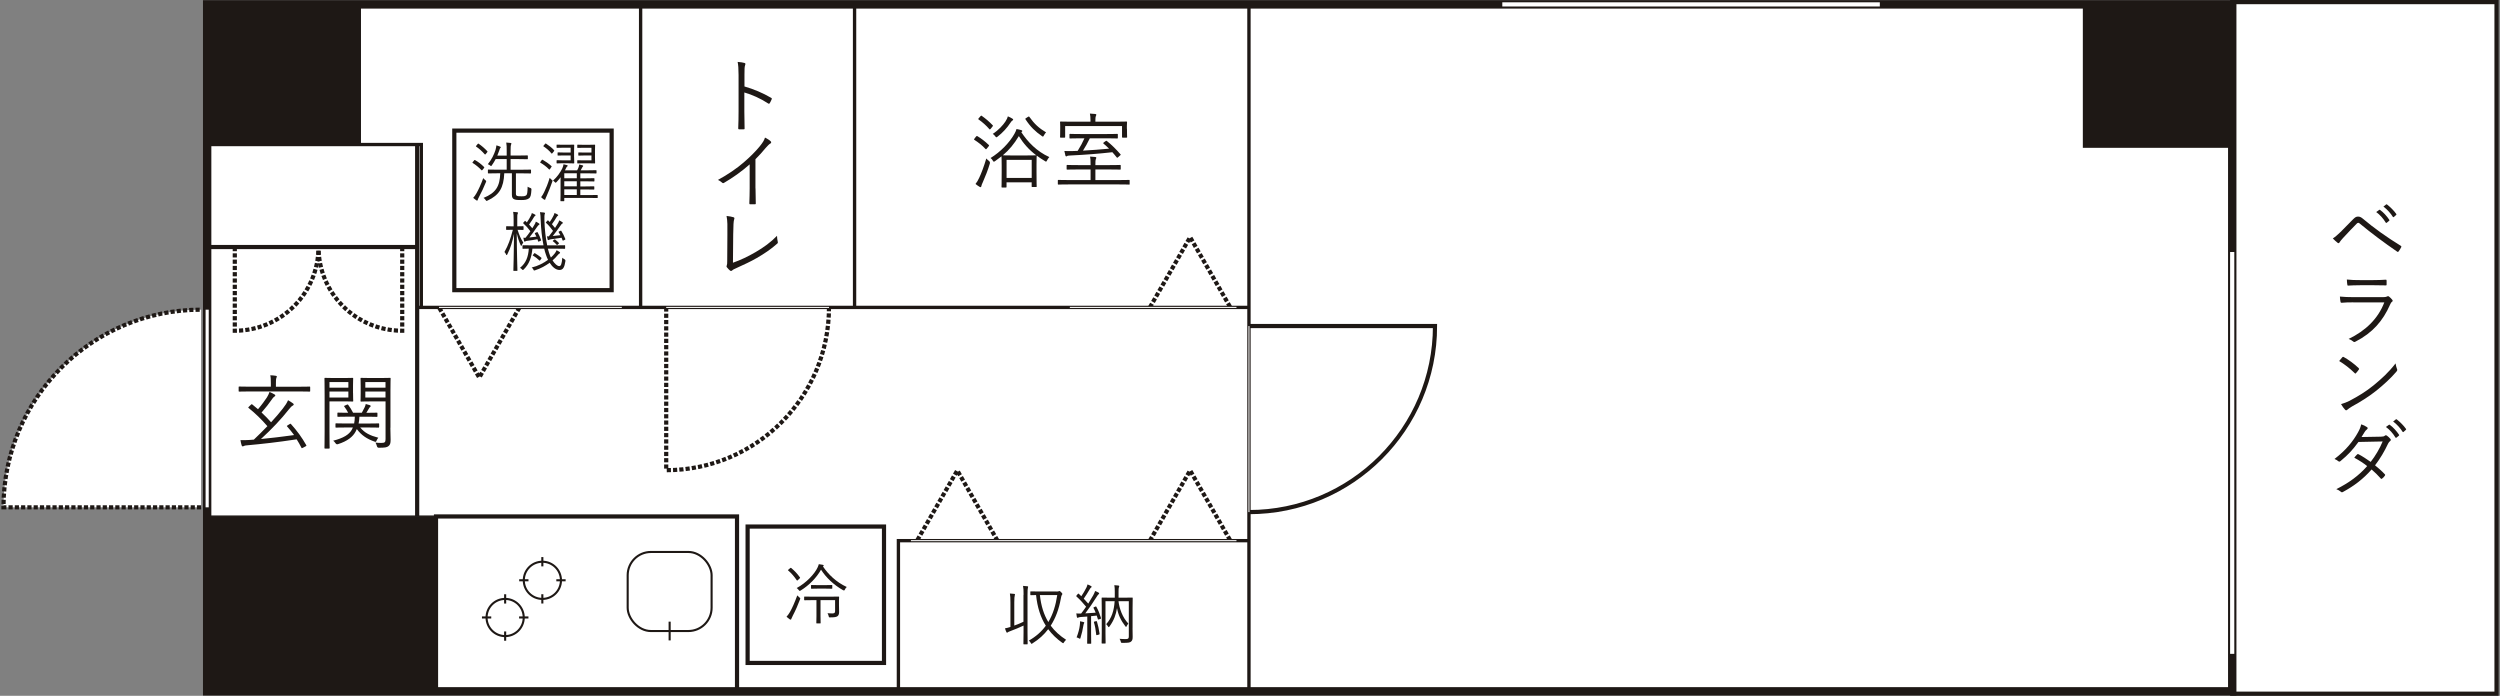 <?xml version="1.0" encoding="UTF-8"?>
<svg id="_レイヤー_1" data-name="レイヤー 1" xmlns="http://www.w3.org/2000/svg" viewBox="0 0 597 166.15">
  <rect x="0" y="0" width="597" height="166.15" fill="#808080" stroke="none"/>
  <defs>
    <style>
      .cls-1, .cls-2, .cls-3, .cls-4, .cls-5, .cls-6, .cls-7, .cls-8, .cls-9, .cls-10 {
        stroke-miterlimit: 10;
      }

      .cls-1, .cls-2, .cls-3, .cls-5, .cls-6, .cls-8, .cls-10 {
        stroke: #1e1815;
      }

      .cls-1, .cls-3 {
        stroke-dasharray: 0 0 1 .5;
      }

      .cls-1, .cls-11 {
        fill: #fff;
      }

      .cls-2 {
        stroke-width: .8px;
      }

      .cls-2, .cls-3, .cls-4, .cls-5, .cls-6, .cls-7, .cls-8, .cls-9, .cls-10 {
        fill: none;
      }

      .cls-4 {
        stroke-width: .75px;
      }

      .cls-4, .cls-7, .cls-9 {
        stroke: #fff;
      }

      .cls-5 {
        stroke-width: 2px;
      }

      .cls-8 {
        stroke-width: .3px;
      }

      .cls-12 {
        fill: #1e1815;
      }

      .cls-12, .cls-11 {
        stroke-width: 0px;
      }

      .cls-9 {
        stroke-width: .25px;
      }

      .cls-10 {
        stroke-width: .5px;
      }
    </style>
  </defs>
  <rect class="cls-11" x="48.58" y=".47" width="483.59" height="164.04"/>
  <rect class="cls-11" x="533.05" y=".58" width="63.12" height="165.22"/>
  <rect class="cls-5" x="49.47" y="1.05" width="483.59" height="164.04"/>
  <rect class="cls-12" x="49.47" y="123.24" width="54.66" height="41.85"/>
  <rect class="cls-8" x="49.47" y="123.24" width="54.66" height="41.85"/>
  <rect class="cls-6" x="533.05" y=".5" width="63.12" height="165.15"/>
  <line class="cls-2" x1="298.25" y1="1.05" x2="298.25" y2="165.1"/>
  <polyline class="cls-12" points="86.05 1.05 86.05 34.52 49.47 34.52 49.47 1.05"/>
  <polyline class="cls-8" points="86.05 1.05 86.05 34.52 49.47 34.52 49.47 1.05"/>
  <path class="cls-1" d="m48.03,121.15H.83c0-26.07,21.15-47.2,47.2-47.2"/>
  <path class="cls-6" d="m298.25,77.86h44.43c0,24.54-19.91,44.43-44.43,44.43"/>
  <path class="cls-3" d="m96.05,58.99v19.99c-11.04,0-19.99-8.96-19.99-19.99"/>
  <path class="cls-3" d="m56.07,58.99v19.99c11.04,0,19.99-8.96,19.99-19.99"/>
  <polyline class="cls-3" points="238.2 129.11 228.6 112.34 218.99 129.11"/>
  <g>
    <path class="cls-12" d="m233.06,32.65c.16-.2.2-.22.33-.14.84.49,1.86,1.25,2.74,2.12.1.1.08.16-.04.31l-.45.55c-.14.18-.22.2-.33.06-.76-.84-1.69-1.55-2.61-2.14-.14-.1-.14-.14,0-.31l.35-.45Zm1.59,10.95c-.18.39-.29.71-.31.88-.02.12-.1.22-.2.22-.06,0-.14-.04-.27-.12-.29-.18-.59-.37-.92-.65.33-.41.55-.78.88-1.47.45-.92,1.14-2.72,1.7-4.62.16.2.39.41.63.59q.31.24.22.61c-.43,1.47-1.12,3.21-1.72,4.56Zm-.53-15.83c.14-.18.2-.2.33-.1.92.65,1.78,1.37,2.59,2.23.12.12.1.18-.06.35l-.39.49c-.16.2-.22.22-.33.1-.76-.88-1.69-1.7-2.57-2.31-.14-.1-.12-.14.04-.31l.39-.45Zm9.76,3.78c1.55,2.35,3.7,4.6,6.7,5.96-.24.25-.41.51-.55.8-.1.2-.16.29-.24.29-.06,0-.14-.06-.27-.14-.72-.43-1.37-.86-1.96-1.31v.08c0,.12-.04.61-.04,2v1.86c0,2.86.04,3.31.04,3.43,0,.14-.02.14-.16.14h-.88c-.14,0-.16,0-.16-.14v-.98h-6v1.08c0,.14-.02.16-.16.16h-.88c-.14,0-.16-.02-.16-.16,0-.1.04-.57.04-3.47v-1.65c0-1.41-.04-1.98-.04-2.17-.49.39-.98.76-1.53,1.14-.14.1-.24.14-.29.14-.1,0-.16-.08-.24-.23-.16-.29-.33-.47-.55-.65,2.37-1.45,4.53-3.68,5.7-5.78.25-.47.41-.78.49-1.14.45.08.8.16,1.16.27.16.04.22.12.22.22,0,.06-.04.14-.12.18l-.14.08Zm-2.17-2.74c-.12.08-.31.33-.41.49-.8,1.23-1.88,2.41-3.08,3.33-.14.1-.22.16-.29.16s-.14-.08-.27-.25c-.16-.22-.37-.43-.59-.57,1.39-.9,2.45-2.1,3-2.92.35-.53.51-.9.61-1.27.41.18.74.33,1.08.55.14.08.18.16.18.23,0,.12-.1.18-.22.25Zm5.74,8.27c-1.78-1.35-3.06-2.82-4.15-4.58-1.12,1.86-2.31,3.31-3.82,4.58.25.02.88.04,2.21.04h3.37c1.67,0,2.23-.04,2.35-.04h.04Zm-1.08,1.1h-6v4.31h6v-4.31Zm-.88-10.27c.18-.12.22-.14.31-.02,1.2,1.7,2.29,2.7,4,3.72-.18.18-.35.41-.51.72-.1.2-.16.29-.24.29-.06,0-.16-.06-.29-.16-1.51-1.04-2.7-2.17-3.88-3.98-.08-.12-.06-.16.16-.29l.45-.29Z"/>
    <path class="cls-12" d="m269.77,43.92c0,.14,0,.16-.14.16-.12,0-.72-.04-2.57-.04h-11.74c-1.82,0-2.45.04-2.55.04-.14,0-.16-.02-.16-.16v-.8c0-.14.02-.16.16-.16.1,0,.72.04,2.55.04h5.11v-2.53h-2.8c-1.98,0-2.64.04-2.76.04-.14,0-.16-.02-.16-.16v-.8c0-.14.02-.16.16-.16.12,0,.78.04,2.76.04h2.8v-.14c0-.94-.02-1.45-.12-1.9.45.02.9.06,1.25.1.14.02.24.1.24.16,0,.14-.06.24-.12.37-.08.18-.1.47-.1,1.29v.12h3.13c1.98,0,2.65-.04,2.76-.04.14,0,.16.02.16.16v.8c0,.14-.02.16-.16.16-.12,0-.78-.04-2.76-.04h-3.13v2.53h5.47c1.84,0,2.45-.04,2.57-.04.14,0,.14.02.14.16v.8Zm-.65-13.17c0,1.63.04,1.84.04,1.96,0,.14-.02.16-.16.16h-.9c-.14,0-.16-.02-.16-.16v-2.61h-13.58v2.61c0,.14-.02.16-.16.16h-.9c-.14,0-.16-.02-.16-.16,0-.12.04-.33.04-1.96v-.61c0-.59-.04-.86-.04-.96,0-.14.02-.16.16-.16.1,0,.78.04,2.7.04h4.41v-.33c0-.65-.04-1.16-.14-1.61.47.02.92.06,1.29.1.14.02.24.08.24.18,0,.14-.06.22-.12.35-.08.18-.1.47-.1.98v.33h4.72c1.88,0,2.57-.04,2.68-.04.14,0,.16.02.16.16,0,.1-.04.37-.04.86v.71Zm-5.09,2.94c.16-.12.2-.1.31,0,1.14.9,2.19,1.96,3.23,3.15.1.12.08.14-.1.29l-.51.45c-.14.12-.2.12-.31-.02-.35-.43-.67-.84-1.02-1.21-3.31.37-6.45.61-9.99.78-.55.02-.72.06-.82.14-.08.06-.14.08-.22.08s-.14-.08-.18-.2c-.08-.27-.18-.71-.25-1.1.61.04,1.29.04,1.98.02.39,0,.8-.02,1.2-.04.65-1.02,1.2-2.06,1.61-3h-.8c-1.84,0-2.51.04-2.61.04-.14,0-.16-.02-.16-.16v-.78c0-.14.02-.16.16-.16.1,0,.76.04,2.61.04h6.01c1.84,0,2.51-.04,2.61-.04.14,0,.16.02.16.16v.78c0,.14-.02.16-.16.16-.1,0-.76-.04-2.61-.04h-3.92c-.53,1.1-1.08,2.08-1.63,2.94,2.14-.12,4.21-.27,6.23-.47-.41-.41-.86-.8-1.33-1.21-.12-.1-.12-.16.1-.31l.41-.29Z"/>
  </g>
  <g>
    <path class="cls-12" d="m74.07,93.36c0,.14-.02.16-.16.16-.12,0-.72-.04-2.57-.04h-11.62c-1.84,0-2.47.04-2.57.04-.14,0-.16-.02-.16-.16v-.9c0-.14.02-.16.16-.16.1,0,.72.04,2.57.04h4.96v-.74c0-1-.02-1.51-.14-1.98.49,0,.94.06,1.33.12.16.02.24.08.24.16,0,.14-.06.22-.12.35-.08.2-.1.49-.1,1.37v.73h5.45c1.84,0,2.45-.04,2.57-.04.14,0,.16.02.16.16v.9Zm-4.9,7.9c.18-.12.22-.1.31,0,1.45,1.61,2.61,3.19,3.66,5.05.06.14.04.18-.18.29l-.63.33c-.25.14-.27.14-.35-.02-.35-.69-.72-1.35-1.14-2-4.8.73-8.23,1.1-11.83,1.43-.41.04-.59.06-.72.14-.1.06-.24.12-.35.12-.1,0-.2-.1-.25-.29-.1-.31-.2-.76-.27-1.21.72.02,1.29.02,2.16-.04.33-.02.69-.04,1.04-.08,1.08-1.02,2.17-2.12,3.23-3.21-1.43-1.65-2.86-3.04-4.49-4.35-.12-.1-.12-.14.1-.33l.47-.45c.16-.16.2-.16.31-.06.45.37.92.74,1.37,1.14.94-1.1,1.65-2.1,2.14-2.84.27-.43.45-.84.61-1.29.39.16.88.41,1.18.59.16.1.2.18.2.27,0,.12-.14.22-.24.27-.2.12-.39.37-.59.67-.61.88-1.43,1.96-2.45,3.12.8.74,1.57,1.53,2.27,2.33,1.06-1.16,2.04-2.27,2.8-3.27.61-.78.98-1.35,1.25-2,.49.27.84.51,1.16.74.18.12.2.2.2.29s-.08.18-.25.27c-.24.12-.51.39-.9.88-1.9,2.41-4,4.62-6.68,7.09,2.19-.22,4.72-.49,7.9-.96-.49-.69-1.04-1.35-1.65-2.04-.1-.1-.08-.14.12-.27l.51-.31Z"/>
    <path class="cls-12" d="m84.31,93.85c0,1.29.04,1.78.04,1.88,0,.14-.02.16-.16.16-.1,0-.59-.04-1.96-.04h-3.55v7.13c0,2.7.04,3.86.04,3.98,0,.14-.02.16-.16.16h-.92c-.14,0-.16-.02-.16-.16,0-.12.04-1.27.04-3.98v-8.48c0-2.8-.04-4-.04-4.11,0-.14.02-.16.16-.16.12,0,.76.04,2.21.04h2.37c1.37,0,1.86-.04,1.96-.04.14,0,.16.02.16.16,0,.12-.04.61-.04,1.8v1.67Zm-1.12-2.62h-4.51v1.35h4.51v-1.35Zm0,2.27h-4.51v1.43h4.51v-1.43Zm7.33,8.46c0,.14-.02.16-.16.16-.12,0-.74-.04-2.61-.04h-1.74c1.06,1.29,2.33,1.92,4.33,2.45-.16.18-.29.41-.43.71-.14.31-.16.33-.51.2-1.76-.63-3.08-1.47-4.19-2.98l-.29.61c-.65,1.21-1.92,2.27-4.23,3q-.33.1-.53-.18c-.22-.31-.39-.51-.59-.65,2.45-.63,3.78-1.45,4.45-2.63.1-.18.18-.35.25-.53h-1.37c-1.9,0-2.53.04-2.63.04-.14,0-.16-.02-.16-.16v-.71c0-.14.02-.16.16-.16.1,0,.72.04,2.63.04h1.67c.1-.47.14-1,.16-1.63h-1.47c-1.82,0-2.43.04-2.53.04-.14,0-.16-.02-.16-.16v-.69c0-.14.02-.16.16-.16.1,0,.69.04,2.41.04-.27-.53-.57-1.02-.92-1.47-.1-.14-.06-.18.14-.25l.45-.2c.2-.08.24-.1.33.02.39.51.82,1.18,1.18,1.9h2.08c.25-.47.47-.9.67-1.29.12-.25.22-.53.27-.8.35.08.69.18.96.27.14.06.22.12.22.22s-.06.16-.14.22c-.12.1-.24.25-.31.41-.16.25-.33.59-.59.98,1.78,0,2.37-.04,2.49-.04.14,0,.16.02.16.16v.69c0,.14-.02.16-.16.16-.12,0-.71-.04-2.53-.04h-1.61c-.02.53-.08,1.08-.2,1.63h2.14c1.86,0,2.49-.04,2.61-.04.14,0,.16.02.16.16v.71Zm2.7.18c0,1.08.06,2.16.06,2.9,0,.86-.14,1.19-.51,1.49-.37.31-.82.39-2.31.39q-.35,0-.45-.37c-.1-.37-.2-.61-.35-.86.51.06.86.08,1.37.08.86,0,1.04-.16,1.04-.94v-8.97h-3.68c-1.53,0-2.02.04-2.12.04-.16,0-.18-.02-.18-.16,0-.1.04-.47.04-1.76v-1.9c0-1.2-.04-1.57-.04-1.69,0-.14.02-.16.18-.16.1,0,.59.04,2.12.04h2.61c1.51,0,2.02-.04,2.12-.04.14,0,.16.02.16.16,0,.12-.04.9-.04,2.8v8.95Zm-1.16-10.91h-4.82v1.35h4.82v-1.35Zm0,2.27h-4.82v1.43h4.82v-1.43Z"/>
  </g>
  <g>
    <path class="cls-12" d="m261.59,144.85c.13-.05.16-.06.22.05.5.88.81,1.72,1.11,2.68.03.12.02.16-.17.22l-.31.11c-.2.06-.24.05-.27-.06l-.27-.85c-.45.06-.91.11-1.35.14v4.18c0,1.71.03,2.21.03,2.29,0,.11-.02.11-.13.11h-.71c-.11,0-.13,0-.13-.11,0-.09.03-.58.03-2.29v-4.09c-.53.05-1.05.08-1.54.11-.36.03-.53.09-.61.14-.06.03-.11.06-.17.06-.08,0-.14-.08-.17-.2-.05-.23-.08-.5-.13-.86.36.03.63.05,1.02.03h.13c.42-.53.81-1.08,1.19-1.63-.72-.86-1.49-1.72-2.3-2.44-.09-.09-.09-.11.03-.25l.28-.34c.13-.14.16-.14.25-.05l.6.58c.42-.63.86-1.36,1.22-2.08.14-.3.2-.5.25-.74.28.09.58.23.83.38.11.06.16.11.16.19s-.05.13-.13.17c-.11.08-.17.16-.28.33-.55.92-.94,1.58-1.47,2.33.36.38.71.75,1.07,1.18.41-.66.8-1.32,1.19-1.99.22-.39.34-.69.45-1.02.3.11.56.23.83.39.09.05.14.11.14.19s-.05.13-.14.2c-.14.12-.28.3-.53.71-.88,1.39-1.76,2.7-2.65,3.85.8-.03,1.6-.09,2.48-.16-.14-.38-.31-.74-.5-1.1-.06-.11-.05-.16.14-.23l.3-.13Zm-2.74,4.03c-.05.08-.11.3-.16.6-.13.83-.34,1.8-.67,2.85-.05.16-.08.22-.14.22-.05,0-.11-.05-.24-.12-.14-.09-.39-.19-.55-.22.42-1.08.67-2.05.77-2.88.05-.39.06-.66.05-.97.33.06.63.13.8.17.16.05.22.09.22.17,0,.06-.03.11-.08.19Zm2.87-.53c.16-.05.2-.03.23.08.28.91.47,1.83.63,2.9.02.13,0,.17-.19.22l-.34.09c-.22.06-.25.06-.27-.08-.11-1.11-.28-2.05-.55-2.95-.03-.11-.02-.14.16-.19l.33-.08Zm8.73,1.57c0,1.13.03,1.75.03,2.16,0,.56-.08.86-.36,1.11-.28.25-.58.33-2.1.33-.3,0-.31-.02-.39-.33-.06-.27-.16-.44-.28-.64.56.05,1.13.06,1.52.06.53,0,.69-.13.69-.64v-8.4h-2.46c.2,1.71.92,3.85,2.35,5.34-.16.19-.31.41-.41.63-.06.13-.09.17-.14.17-.03,0-.09-.05-.17-.16-1.03-1.33-1.68-2.65-1.99-4.34-.24,1.52-.71,2.92-1.79,4.39-.08.11-.13.16-.19.16-.05,0-.09-.05-.16-.16-.13-.22-.3-.41-.44-.55,1.33-1.47,1.86-3.21,2.02-5.48h-2.19v7.65c0,1.58.03,2.24.03,2.32,0,.13-.02.14-.11.14h-.71c-.11,0-.13-.02-.13-.14,0-.08.03-.72.03-2.4v-5.88c0-1.68-.03-2.35-.03-2.43,0-.11.02-.13.13-.13.08,0,.58.03,2.01.03h1v-1.47c0-.64-.02-1.07-.11-1.52.38.02.66.05.99.09.13.02.19.08.19.14,0,.11-.05.19-.09.3-.06.17-.08.42-.08.99v1.47h1.24c1.43,0,1.93-.03,2.01-.03.11,0,.13.02.13.13,0,.08-.03.83-.03,2.48v4.61Z"/>
    <path class="cls-12" d="m244.43,142.06c0-1.11-.02-1.54-.13-2.15.42.02.75.05,1.05.09.11.02.17.06.17.13,0,.08-.03.16-.06.27-.06.19-.09.58-.09,1.63v9c0,1.82.03,2.63.03,2.71,0,.11-.02.13-.13.13h-.75c-.11,0-.13-.02-.13-.13,0-.08.03-.88.03-2.7v-1.65c-.99.47-2.08.92-3.15,1.32-.33.13-.55.22-.6.27-.08.08-.13.11-.19.11s-.11-.06-.16-.16c-.13-.27-.24-.55-.33-.88.39-.06.8-.17,1.3-.33v-5.83c0-1.11-.03-1.55-.13-2.16.41.02.74.05,1.05.09.09.02.17.05.17.13,0,.09-.03.16-.06.28-.06.19-.11.58-.11,1.63v5.53c.77-.28,1.5-.56,2.19-.91v-6.42Zm7.85-.8c.36,0,.45-.02.55-.08.06-.03.11-.05.17-.05.08,0,.19.06.44.33.2.19.25.3.25.38s-.05.17-.11.25c-.11.11-.17.39-.27.94-.44,2.4-1.21,4.53-2.4,6.38.97,1.32,2.19,2.41,3.68,3.38-.2.17-.38.38-.52.61-.09.14-.13.2-.19.2-.05,0-.11-.05-.22-.11-1.33-.94-2.44-2.01-3.35-3.24-.99,1.3-2.21,2.43-3.73,3.37-.11.08-.19.13-.25.13s-.11-.08-.2-.24c-.13-.22-.28-.41-.45-.53,1.71-.97,3.04-2.16,4.06-3.56-1.24-1.97-2.02-4.36-2.33-7.32-.86.02-1.18.03-1.24.03-.11,0-.13-.02-.13-.14v-.66c0-.09.02-.11.13-.11.08,0,.55.03,1.99.03h4.12Zm-3.95.85c.28,2.62.96,4.7,2.01,6.44,1.11-1.85,1.77-4.01,2.13-6.44h-4.14Z"/>
  </g>
  <g>
    <path class="cls-12" d="m113.2,38.32c.11-.14.14-.16.25-.09.72.41,1.43.92,2.15,1.65.08.08.08.13-.05.28l-.31.39c-.13.16-.19.17-.27.08-.63-.67-1.35-1.25-2.08-1.71-.11-.08-.11-.11.02-.25l.3-.34Zm1.18,8.73c-.17.31-.27.55-.3.69-.02.11-.08.17-.17.17-.05,0-.11-.03-.22-.11-.22-.16-.42-.31-.69-.55.28-.31.5-.6.8-1.13.38-.67,1.08-2.1,1.6-3.59.11.16.3.33.49.49.16.13.22.17.22.25,0,.06-.03.14-.08.25-.47,1.16-1.08,2.49-1.65,3.53Zm-.33-12.65c.11-.14.16-.14.25-.08.77.53,1.46,1.13,2.07,1.79.09.09.06.13-.03.25l-.34.42c-.11.14-.17.16-.25.06-.66-.74-1.3-1.33-2.04-1.83-.09-.06-.09-.09.05-.25l.3-.36Zm9.14,11.67c0,.44.03.56.22.67.2.11.45.14,1.13.14s.86-.06,1.1-.23c.27-.19.33-.67.36-2.07.17.12.38.22.66.31q.27.09.25.38c-.08,1.32-.19,1.83-.63,2.12-.45.31-.94.38-1.82.38-.92,0-1.43-.03-1.8-.25-.23-.14-.42-.38-.42-1.03v-5.11h-1.82c-.16,3.49-1.18,5.2-4,6.52-.11.05-.17.08-.22.08-.08,0-.13-.06-.22-.2-.17-.27-.33-.41-.52-.52,2.98-1.21,3.89-2.77,4-5.88h-.61c-1.6,0-2.13.03-2.21.03-.11,0-.13-.02-.13-.13v-.66c0-.11.02-.13.13-.13.08,0,.61.03,2.21.03h2.15v-2.54h-2.63c-.27.5-.56,1-.91,1.49-.09.13-.13.19-.19.19-.05,0-.11-.05-.22-.14-.17-.14-.38-.25-.56-.31.94-1.13,1.5-2.37,1.83-3.37.13-.45.19-.8.22-1.13.34.09.63.19.88.3.11.05.17.09.17.17,0,.06-.06.13-.13.19-.09.09-.14.25-.25.6-.13.36-.27.77-.45,1.18h2.24v-1.1c0-1.05,0-1.36-.11-2.01.38.02.72.05,1.02.09.13.02.22.08.22.14,0,.11-.08.22-.11.33-.06.19-.09.45-.09,1.44v1.1h1.94c1.49,0,1.97-.03,2.05-.03.11,0,.13.02.13.13v.66c0,.11-.02.12-.13.12-.08,0-.56-.03-2.05-.03h-1.94v2.54h2.54c1.6,0,2.13-.03,2.21-.03.11,0,.13.02.13.13v.66c0,.11-.02.13-.13.13-.08,0-.61-.03-2.21-.03h-1.27v4.7Z"/>
    <path class="cls-12" d="m129.38,38.22c.06-.11.13-.11.23-.05.6.33,1.49.94,2.08,1.5.09.09.06.09-.06.27l-.28.42c-.11.16-.16.17-.25.08-.64-.67-1.33-1.16-2.04-1.58-.11-.06-.09-.09.03-.25l.28-.39Zm1.14,8.63c-.14.33-.27.55-.28.67-.02.16-.06.19-.16.19-.05,0-.13-.03-.2-.08-.2-.14-.44-.31-.66-.55.25-.31.53-.78.72-1.19.47-1,.86-1.88,1.32-3.42.11.14.3.31.45.44.27.2.28.2.17.49-.44,1.28-.86,2.33-1.36,3.45Zm-.36-12.49c.11-.13.14-.13.24-.06.69.45,1.44,1.02,1.91,1.57.08.09.09.12-.05.28l-.33.41c-.13.16-.17.16-.25.06-.56-.69-1.24-1.24-1.88-1.66-.09-.06-.08-.08.05-.23l.31-.36Zm12.58,12.8c0,.11-.02.13-.13.13-.08,0-.58-.03-2.08-.03h-5.78v.67c0,.11-.02.12-.13.12h-.66c-.11,0-.13-.02-.13-.12,0-.08.03-.36.03-1.4v-3.42c0-.27,0-.52.02-.78-.3.39-.63.78-.97,1.14-.11.11-.17.16-.23.16s-.11-.05-.22-.17c-.11-.13-.24-.23-.39-.33,1-.89,1.76-2.01,2.19-2.88.14-.3.27-.71.31-1.02.3.06.53.11.83.2.13.05.17.09.17.16s-.05.13-.13.17c-.13.08-.27.38-.42.69l-.11.22h2.91c.16-.27.24-.47.31-.64.09-.27.16-.5.19-.75.31.06.6.13.8.2.09.03.14.08.14.13,0,.08-.03.14-.09.19-.08.06-.09.13-.16.23-.13.25-.24.45-.34.64h1.63c1.46,0,1.94-.03,2.02-.03.11,0,.13.02.13.13v.52c0,.11-.02.13-.13.13-.08,0-.56-.03-2.02-.03h-1.72v1.19h1.27c1.44,0,1.9-.03,1.97-.03.11,0,.13.02.13.13v.52c0,.11-.02.13-.13.13-.08,0-.53-.03-1.97-.03h-1.27v1.22h1.24c1.43,0,1.88-.03,1.96-.03.13,0,.14.02.14.13v.52c0,.11-.02.13-.14.13-.08,0-.53-.03-1.96-.03h-1.24v1.35h1.94c1.5,0,2.01-.03,2.08-.03.11,0,.13.02.13.13v.52Zm-5.64-9.64c0,.92.03,1.3.03,1.38,0,.11-.02.12-.13.12-.08,0-.42-.03-1.43-.03h-1.43c-.81,0-1.02.03-1.1.03-.11,0-.13-.02-.13-.12v-.52c0-.11.02-.13.13-.13.08,0,.28.03,1.1.03h2.13v-1.16h-1.8c-.89,0-1.1.03-1.19.03-.11,0-.13-.02-.13-.12v-.52c0-.11.02-.12.13-.12.09,0,.3.03,1.19.03h1.8v-1.14h-1.9c-.97,0-1.25.03-1.33.03-.11,0-.13-.02-.13-.12v-.53c0-.11.02-.12.13-.12.08,0,.36.03,1.33.03h1.19c1,0,1.35-.03,1.43-.03.11,0,.13.02.13.12,0,.08-.03.45-.03,1.38v1.49Zm.64,3.86h-2.99v1.19h2.99v-1.19Zm0,1.9h-2.99v1.22h2.99v-1.22Zm0,1.93h-2.99v1.35h2.99v-1.35Zm4.34-7.68c0,.92.03,1.3.03,1.38,0,.11-.02.12-.13.12-.09,0-.45-.03-1.44-.03h-1.46c-.81,0-1.02.03-1.1.03-.11,0-.13-.02-.13-.12v-.52c0-.11.02-.13.13-.13.08,0,.28.03,1.1.03h2.16v-1.16h-1.82c-.89,0-1.13.03-1.21.03-.09,0-.11-.02-.11-.12v-.52c0-.11.02-.12.11-.12.08,0,.31.03,1.21.03h1.82v-1.14h-1.91c-1,0-1.27.03-1.35.03-.11,0-.13-.02-.13-.12v-.53c0-.11.02-.12.13-.12.08,0,.34.03,1.35.03h1.21c.99,0,1.35-.03,1.44-.03.11,0,.13.02.13.12,0,.08-.03.45-.03,1.38v1.49Z"/>
  </g>
  <path class="cls-12" d="m125.02,54.79c0,.11-.02.12-.14.12-.08,0-.36-.03-1.28-.03.41,1.29.75,2.12,1.36,3.04-.13.17-.25.41-.36.64-.05.11-.09.16-.13.16-.05,0-.08-.05-.13-.16-.41-.92-.66-1.65-.94-2.85.02,4.73.16,8.65.16,8.87,0,.09-.02.11-.13.11h-.71c-.11,0-.13-.02-.13-.11,0-.22.13-4.15.16-8.73-.42,1.91-.81,3.34-1.61,4.9-.06.11-.11.17-.16.17s-.08-.05-.13-.16c-.09-.23-.25-.44-.39-.58.94-1.68,1.41-3.04,2.01-5.31h-.09c-1.02,0-1.3.03-1.38.03-.13,0-.14-.02-.14-.12v-.63c0-.11.02-.13.14-.13.08,0,.36.03,1.38.03h.27v-1.55c0-.94-.02-1.39-.11-1.91.38.02.64.05.96.09.11.02.19.06.19.13,0,.13-.05.2-.09.31-.08.17-.08.45-.08,1.35v1.58c1,0,1.28-.03,1.36-.03.13,0,.14.02.14.13v.63Zm5.81,4.59c.08.34.17.67.28.99.13.41.27.78.44,1.13.36-.33.69-.67.94-1,.2-.28.33-.49.42-.75.25.13.55.28.71.42.11.09.13.14.13.19,0,.08-.05.13-.14.17-.13.06-.28.22-.44.41-.33.41-.74.83-1.22,1.25.55.85,1.16,1.36,1.58,1.36s.63-.47.75-2.01c.13.14.33.27.5.36q.3.16.24.47c-.22,1.49-.58,2.1-1.41,2.1s-1.66-.64-2.35-1.72c-.94.69-2.1,1.35-3.46,1.79-.3.09-.3.11-.44-.19-.09-.17-.22-.33-.39-.47,1.47-.34,2.84-1.05,3.9-1.83-.19-.38-.36-.8-.5-1.24-.16-.44-.3-.92-.41-1.43h-2.82c-.19,2.05-.75,3.68-2.05,4.94-.11.11-.16.16-.22.16s-.13-.05-.24-.17c-.14-.16-.28-.25-.45-.35,1.41-1.13,1.97-2.6,2.1-4.58-.96.02-1.32.03-1.38.03-.11,0-.13-.02-.13-.12v-.6c0-.11.02-.13.13-.13.08,0,.61.03,2.19.03h2.7c-.38-1.83-.58-3.9-.67-5.92-.03-1.08-.06-1.44-.17-2.01.38.02.64.05.96.09.11.02.24.08.24.14,0,.11-.05.19-.09.3-.05.13-.06.47-.05,1.43.05,2.1.28,4.2.66,5.97h1.96c1.6,0,2.12-.03,2.21-.03s.11.02.11.13v.6c0,.11-.02.12-.11.12s-.61-.03-2.21-.03h-1.77Zm-2.62-3.93c.11-.05.14-.05.19.05.3.5.6,1.21.8,1.8.05.11.02.14-.11.2l-.36.16c-.16.08-.19.09-.22-.03l-.17-.5c-.83.16-1.69.28-2.33.36-.34.03-.45.08-.53.14-.06.05-.13.08-.17.08-.08,0-.14-.06-.17-.17-.06-.22-.13-.52-.16-.77.19.02.34.02.5.02.39-.47.8-1.02,1.18-1.57-.55-.74-1.08-1.33-1.69-1.88-.08-.06-.09-.08.05-.23l.28-.3c.08-.09.09-.09.17-.03l.34.33c.39-.53.75-1.16.99-1.65.08-.17.16-.36.2-.58.27.09.56.24.75.36.11.06.14.09.14.17,0,.06-.06.13-.14.17-.09.06-.17.13-.25.28-.28.45-.71,1.19-1.16,1.76.27.3.53.6.78.89l.53-.88c.14-.24.25-.45.31-.71.28.13.56.3.75.44.08.06.13.13.13.17,0,.08-.06.13-.16.17-.14.08-.27.27-.55.66-.47.69-1.13,1.63-1.71,2.35.52-.05,1.07-.11,1.68-.2-.11-.23-.24-.49-.36-.71-.06-.11-.05-.14.11-.2l.36-.16Zm-.67,5.08c.08-.09.11-.11.22-.05.52.3,1.03.66,1.52,1.07.08.06.06.11-.02.22l-.23.33c-.13.17-.16.17-.25.08-.45-.44-.97-.83-1.49-1.13-.11-.06-.09-.08.03-.23l.22-.28Zm6.3-5.41c.14-.08.16-.05.22.05.34.53.69,1.24.94,1.9.03.09,0,.14-.11.19l-.33.16c-.17.08-.19.06-.22-.05-.06-.2-.14-.39-.24-.6-.89.14-1.82.28-2.44.35-.34.05-.47.11-.55.16-.06.03-.13.06-.17.06-.08,0-.14-.06-.17-.17-.06-.2-.11-.49-.16-.74.16.02.3.02.45.02.33-.41.67-.85,1-1.32-.55-.75-1.05-1.36-1.66-1.91-.09-.08-.09-.09.05-.23l.28-.3c.11-.11.11-.09.19-.03.13.13.25.23.36.36.36-.52.69-1.08.91-1.54.09-.17.17-.39.22-.61.27.09.56.24.75.36.11.06.14.09.14.17,0,.06-.06.14-.14.17-.09.05-.17.13-.25.28-.27.44-.67,1.13-1.11,1.69.27.3.5.6.74.89.25-.36.49-.74.69-1.1.14-.23.25-.45.31-.71.28.12.56.31.75.44.08.06.13.13.13.17,0,.08-.05.13-.16.17-.14.06-.27.27-.55.66-.47.67-1.13,1.61-1.71,2.3.56-.05,1.16-.11,1.82-.2-.13-.25-.27-.49-.41-.71-.06-.11-.05-.11.14-.2l.28-.14Zm-1.52,2.12c.11-.09.16-.09.27-.02.28.22.58.49.86.78.09.09.08.11-.03.2l-.25.22c-.14.13-.16.13-.25.02-.25-.31-.58-.61-.86-.81-.11-.08-.09-.09.06-.22l.2-.17Z"/>
  <path class="cls-12" d="m189.28,147.11c-.16.31-.28.55-.31.67-.03.12-.08.19-.16.19-.06,0-.14-.02-.27-.11-.22-.17-.45-.34-.72-.58.34-.38.55-.67.8-1.1.56-.97,1.13-2.26,1.77-4,.14.16.31.33.49.47.25.19.27.19.16.5-.5,1.33-1.05,2.6-1.76,3.95Zm-.6-11.44c.13-.09.19-.11.27-.03.86.74,1.41,1.32,2.08,2.24.06.08.06.13-.06.24l-.45.42c-.16.14-.17.14-.24.05-.67-.97-1.22-1.63-2.05-2.35-.11-.09-.09-.09.06-.23l.39-.33Zm7.85-.39c1.25,1.85,3.17,3.75,5.67,4.89-.19.17-.33.38-.45.64-.08.14-.13.2-.2.2-.05,0-.13-.03-.24-.08-2.29-1.3-4.09-3.07-5.25-4.89-1.07,1.93-2.87,3.75-4.86,4.97-.11.06-.17.09-.24.09s-.11-.05-.22-.19c-.13-.17-.28-.34-.49-.49,2.29-1.22,4.31-3.42,4.98-4.89.14-.3.24-.58.3-.81.36.05.66.09.97.16.14.03.2.09.2.19,0,.05-.02.09-.11.14l-.08.06Zm3.82,9.25c0,.67.02,1.24.03,1.63,0,.42-.11.78-.36.97-.3.23-.77.3-1.74.3-.31,0-.33.02-.39-.3-.05-.24-.16-.49-.28-.69.42.03.69.05,1.1.05.55,0,.71-.14.71-.56v-2.62h-3.48v3.82c0,1.1.03,1.55.03,1.63,0,.11-.02.11-.13.11h-.77c-.11,0-.13,0-.13-.11,0-.09.03-.53.03-1.63v-3.82h-.72c-1.52,0-2.01.03-2.08.03-.13,0-.14-.02-.14-.13v-.63c0-.11.02-.12.14-.12.08,0,.56.03,2.08.03h3.87c1.52,0,2.05-.03,2.13-.03.11,0,.13.02.13.12,0,.08-.03.25-.03.78v1.16Zm-1.6-4.06c0,.11-.02.12-.13.12-.09,0-.44-.03-1.57-.03h-1.68c-1.14,0-1.47.03-1.57.03-.11,0-.13-.02-.13-.12v-.64c0-.11.02-.13.13-.13.09,0,.42.03,1.57.03h1.68c1.13,0,1.47-.03,1.57-.03.11,0,.13.02.13.13v.64Z"/>
  <polyline class="cls-6" points="176 165.1 176 123.33 104.12 123.33 104.12 165.1"/>
  <circle class="cls-10" cx="129.52" cy="138.58" r="4.44"/>
  <polyline class="cls-10" points="129.51 144.12 129.51 143.05 129.51 141.9"/>
  <polyline class="cls-10" points="129.51 133.03 129.51 134.14 129.51 135.25"/>
  <polyline class="cls-10" points="135.07 138.57 133.92 138.57 132.85 138.57"/>
  <polyline class="cls-10" points="123.98 138.57 125.08 138.57 126.2 138.57"/>
  <circle class="cls-10" cx="120.63" cy="147.46" r="4.44"/>
  <polyline class="cls-10" points="120.63 153.01 120.63 151.94 120.63 150.79"/>
  <polyline class="cls-10" points="120.63 141.91 120.63 143.02 120.63 144.13"/>
  <polyline class="cls-10" points="126.19 147.45 125.04 147.45 123.96 147.45"/>
  <polyline class="cls-10" points="115.09 147.45 116.2 147.45 117.31 147.45"/>
  <rect class="cls-10" x="149.89" y="131.81" width="20.04" height="18.88" rx="5.55" ry="5.55"/>
  <line class="cls-10" x1="159.91" y1="152.93" x2="159.91" y2="148.45"/>
  <line class="cls-6" x1="49.47" y1="58.99" x2="99.62" y2="58.99"/>
  <rect class="cls-6" x="108.49" y="31.19" width="37.57" height="38.1"/>
  <line class="cls-7" x1="533.05" y1="156.14" x2="533.05" y2="60.18"/>
  <line class="cls-9" x1="298.25" y1="77.86" x2="298.25" y2="122.29"/>
  <line class="cls-4" x1="49.47" y1="121.15" x2="49.47" y2="73.95"/>
  <rect class="cls-12" x="497.38" y="1.05" width="35.67" height="34.25"/>
  <polyline class="cls-2" points="298.25 129.11 214.54 129.11 214.54 165.09 298.25 165.09"/>
  <polyline class="cls-3" points="274.59 129.11 284.2 112.34 293.81 129.11"/>
  <line class="cls-9" x1="295.27" y1="129.11" x2="217.53" y2="129.11"/>
  <line class="cls-6" x1="99.62" y1="34.52" x2="99.62" y2="123.24"/>
  <line class="cls-2" x1="99.62" y1="73.41" x2="298.25" y2="73.41"/>
  <path class="cls-3" d="m159.09,73.41v38.87c21.47,0,38.87-17.42,38.87-38.87"/>
  <line class="cls-9" x1="159.09" y1="73.41" x2="197.97" y2="73.41"/>
  <line class="cls-2" x1="152.98" y1="73.41" x2="152.98" y2="1.05"/>
  <polyline class="cls-2" points="100.61 73.41 100.61 34.51 49.46 34.52"/>
  <line class="cls-2" x1="204.07" y1="73.41" x2="204.07" y2="1.05"/>
  <polyline class="cls-3" points="274.59 73.41 284.2 56.64 293.81 73.41"/>
  <line class="cls-9" x1="295.27" y1="73.41" x2="255.48" y2="73.41"/>
  <polyline class="cls-3" points="124.06 73.41 114.45 90.17 104.84 73.41"/>
  <line class="cls-9" x1="104.84" y1="73.41" x2="148.49" y2="73.41"/>
  <rect class="cls-6" x="178.53" y="125.74" width="32.57" height="32.57"/>
  <line class="cls-7" x1="448.9" y1="1.05" x2="358.75" y2="1.05"/>
  <g>
    <path class="cls-12" d="m177.76,20.64c2.25.65,4.43,1.57,6.39,2.72.16.08.2.18.14.31-.14.35-.31.71-.47.96-.12.16-.2.2-.37.08-1.82-1.2-3.92-2.12-5.7-2.63v4.55c0,1.2.04,2.72.06,4,.02.2-.04.25-.25.25-.29.02-.69.02-1,0-.22,0-.27-.06-.27-.27.06-1.25.08-2.78.08-3.98v-8.72c0-1.47-.08-2.47-.22-3.13.69.06,1.27.14,1.63.25.31.08.24.29.14.59-.12.33-.14.92-.14,2.17v2.84Z"/>
    <path class="cls-12" d="m180.42,44.99c0,1.18.02,2.29.06,3.55.02.18-.04.24-.2.24-.35.02-.78.02-1.14,0-.16,0-.2-.06-.2-.24.04-1.18.08-2.35.08-3.49v-5.8c-2.06,1.82-3.98,3.15-6.15,4.43-.18.1-.31.06-.45-.08-.25-.25-.61-.45-.98-.63,2.43-1.33,4.47-2.74,6.09-4.13,1.49-1.27,2.88-2.66,3.8-3.78.82-1,1.18-1.59,1.35-2.21.53.27,1.06.59,1.35.88.2.2.16.43-.08.55-.24.12-.61.47-1.1,1.04-.82,1-1.53,1.78-2.45,2.7v6.98Z"/>
    <path class="cls-12" d="m175.03,62.74c1.88-.67,3.53-1.45,5.39-2.53,2-1.16,3.62-2.35,5.13-3.9.02.51.08,1.04.18,1.41.06.2.04.31-.12.45-1.45,1.31-3.19,2.47-4.9,3.45-1.51.88-3.02,1.55-4.8,2.37-.47.22-.86.37-1.04.57-.18.18-.37.18-.55.04-.24-.2-.53-.49-.74-.78-.12-.16-.1-.29-.02-.47.08-.2.1-.43.1-1l.04-6.33c.02-2,.04-3.27-.2-4.45.61.06,1.37.2,1.67.31.24.08.25.24.14.55-.12.29-.2,1.33-.22,3.57l-.06,6.74Z"/>
  </g>
  <g>
    <path class="cls-12" d="m559.15,55.17c.69-.69,1.72-1.74,2.78-2.82.47-.47.74-.63,1.16-.63s.71.12,1.2.53c2.51,2.14,5.76,4.45,8.99,6.43.18.1.2.22.12.37-.2.39-.41.73-.61.98-.1.14-.2.18-.35.06-3.12-2.14-6.11-4.37-8.88-6.66-.12-.1-.23-.22-.39-.22-.18,0-.27.08-.37.18-.88.88-1.96,2.02-3.29,3.45-.45.49-.67.78-.84,1.06-.12.2-.27.22-.45.08-.31-.23-.74-.63-1.14-1.04.47-.29,1.27-.96,2.08-1.76Zm8.97-5.04c.1-.08.16-.06.24,0,.78.55,1.65,1.51,2.21,2.37.06.08.04.16-.04.22l-.57.47c-.1.08-.2.06-.25-.04-.57-.96-1.39-1.88-2.27-2.51l.69-.51Zm1.67-1.29c.08-.06.14-.08.22-.02.78.61,1.67,1.47,2.23,2.29.06.1.04.16-.06.24l-.53.47c-.08.08-.16.08-.24-.04-.49-.8-1.33-1.76-2.25-2.45l.63-.49Z"/>
    <path class="cls-12" d="m561.96,72.2c-1.1,0-1.96.02-2.76.1-.18.02-.25-.06-.29-.25-.06-.31-.12-.76-.14-1.23,1,.1,2.02.14,3.25.14h7.01c.49,0,.76-.04.96-.14.24-.12.33-.14.53.02.25.2.55.47.72.71.2.25.18.37-.04.53-.2.14-.29.33-.45.67-1.7,3.86-4.15,6.72-8.27,8.84-.24.12-.37.12-.53-.04-.29-.25-.71-.47-1.1-.61,4.08-1.96,7.05-4.86,8.52-8.72h-7.43Zm1.59-4.08c-1.04,0-1.92.02-2.78.08-.18.02-.22-.06-.24-.27-.04-.29-.1-.82-.1-1.18,1.14.12,1.88.14,3.19.14h3.04c1.23,0,2.1-.04,3.04-.1.18,0,.22.06.22.23.02.25.02.61,0,.88,0,.22-.04.27-.25.25-.9,0-1.72-.04-2.92-.04h-3.19Z"/>
    <path class="cls-12" d="m559.35,85.31c.14-.14.24-.12.35-.04,1.1.61,2.39,1.53,3.53,2.61.14.14.16.22.06.37-.16.24-.51.69-.67.84-.12.14-.18.16-.31.02-1.16-1.14-2.45-2.14-3.72-2.9.25-.31.55-.67.76-.9Zm1.76,10.38c2.12-1.12,3.84-2.17,5.66-3.64,1.98-1.63,3.6-3.08,5.29-5.27.08.55.2.92.33,1.29.12.25.1.41-.14.69-1.31,1.55-3.04,3.12-4.76,4.51-1.67,1.33-3.62,2.59-5.88,3.82-.53.31-.9.61-1.08.76-.2.18-.35.18-.53-.02-.29-.31-.65-.78-.96-1.33.76-.22,1.35-.45,2.06-.8Z"/>
    <path class="cls-12" d="m568.42,104.29c.67-.02.88-.08,1.04-.22.18-.16.33-.16.53-.04.25.16.61.51.84.78.16.2.12.37-.08.53-.18.14-.31.27-.47.59-.84,1.82-1.94,3.66-3.12,5.19.78.63,1.59,1.33,2.35,2.15.12.12.06.22-.02.35-.14.23-.43.51-.65.67-.16.12-.22.1-.31-.02-.67-.76-1.45-1.53-2.19-2.16-2.02,2.29-4.17,3.92-6.8,5.35-.22.12-.35.16-.53-.02-.31-.27-.69-.47-1.1-.63,2.98-1.49,5.39-3.23,7.37-5.51-.82-.67-1.92-1.37-3.08-2,.22-.29.43-.55.69-.78.1-.1.16-.14.31-.06.88.45,1.98,1.18,2.92,1.84,1.1-1.39,2.17-3.21,2.86-4.88l-5.78.12c-1.35,1.84-2.41,3.02-4.27,4.55-.2.16-.33.2-.51.06-.25-.22-.57-.39-.94-.55,2.7-2.06,4.43-4.21,5.6-6.33.45-.8.63-1.29.78-1.94.47.14.98.39,1.39.67.24.16.18.39-.04.55-.24.18-.43.43-.57.67-.22.37-.39.67-.71,1.14l4.47-.08Zm2.04-2.84c.08-.06.14-.06.22,0,.78.55,1.65,1.51,2.21,2.37.06.08.04.16-.04.22l-.57.47c-.1.08-.2.06-.25-.04-.57-.96-1.39-1.88-2.27-2.51l.71-.51Zm1.65-1.29c.08-.06.14-.08.22-.02.78.61,1.67,1.47,2.23,2.29.06.1.04.16-.06.24l-.53.47c-.08.08-.16.08-.24-.04-.49-.8-1.33-1.76-2.25-2.45l.63-.49Z"/>
  </g>
</svg>